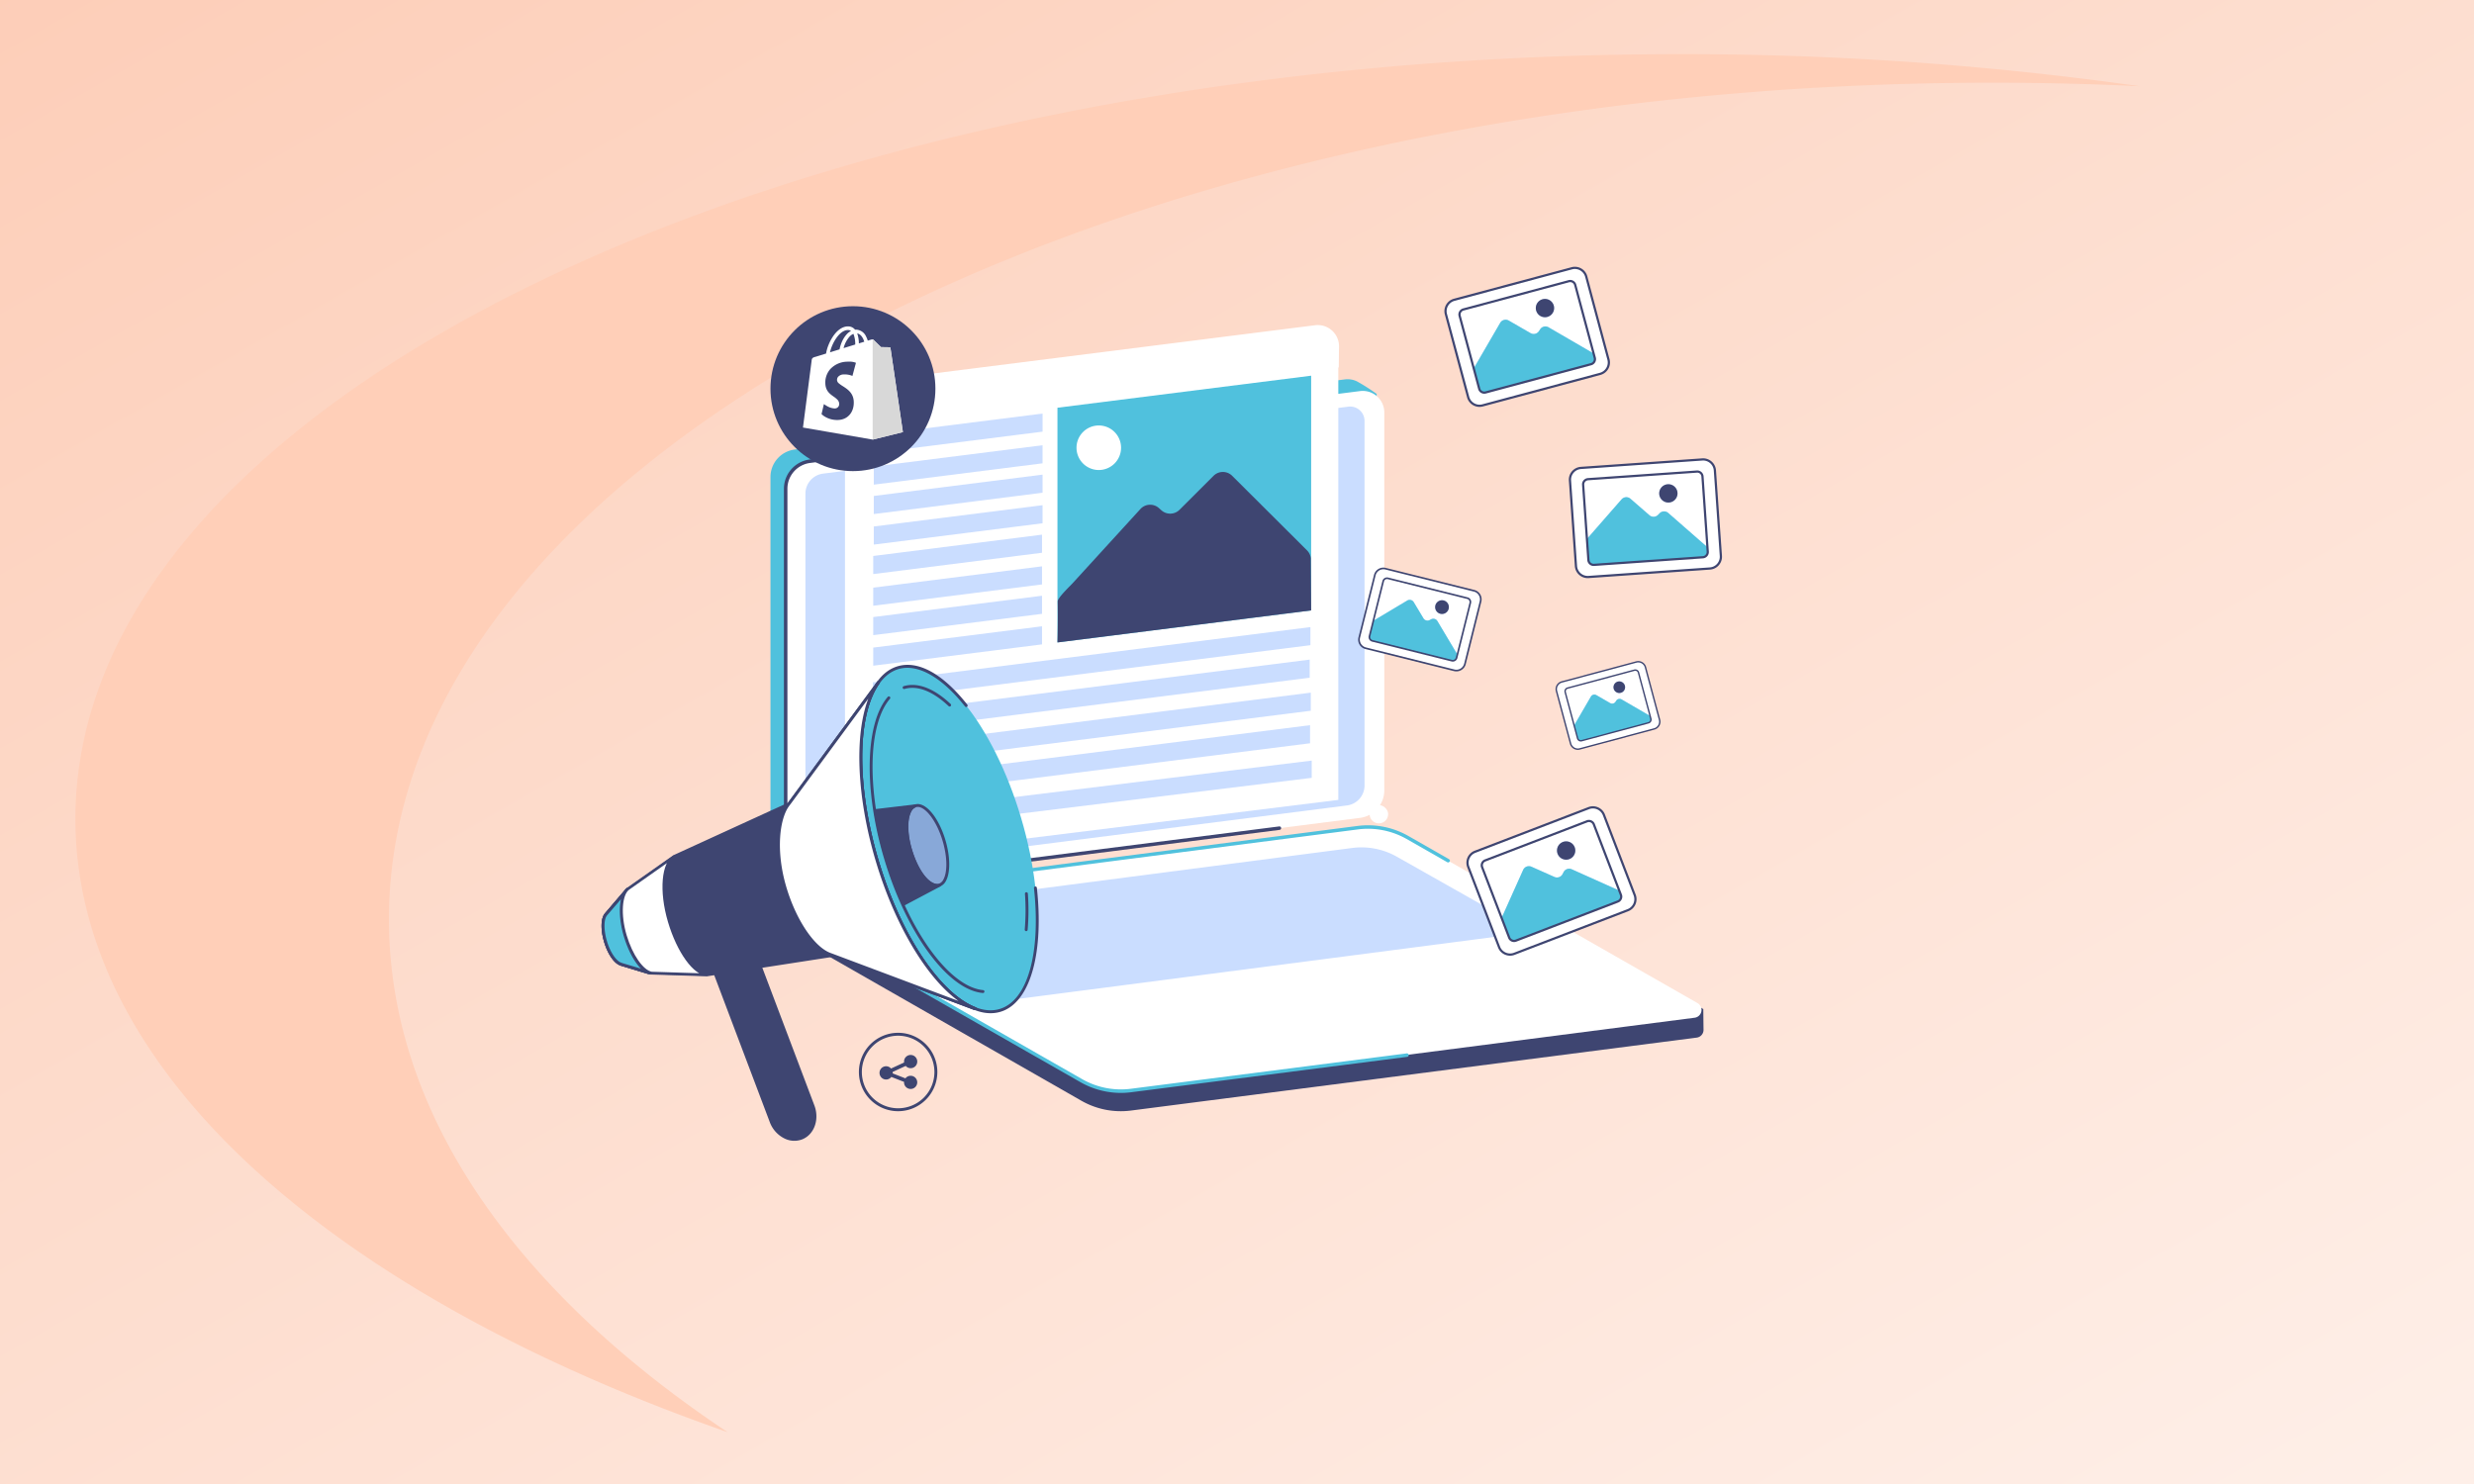 <?xml version="1.0" encoding="utf-8"?>
<svg xmlns="http://www.w3.org/2000/svg" xmlns:xlink="http://www.w3.org/1999/xlink" width="1050" height="630" viewBox="0 0 1050 630">
  <rect x="0" y="0" width="1050" height="630" fill="#808080" stroke="none"/>
  <defs>
    <linearGradient id="linear-gradient" x1="1.473" y1="1.474" x2="-0.412" y2="-0.479" gradientUnits="objectBoundingBox">
      <stop offset="0" stop-color="#fff"/>
      <stop offset="1" stop-color="#fcbfa3"/>
    </linearGradient>
    <clipPath id="clip-image-seo-for-shopify_how-to-optimise-your-shopify-store-images">
      <rect width="1050" height="630"/>
    </clipPath>
  </defs>
  <g id="image-seo-for-shopify_how-to-optimise-your-shopify-store-images" data-name="image-seo-for-shopify–how-to-optimise-your-shopify-store-images" clip-path="url(#clip-image-seo-for-shopify_how-to-optimise-your-shopify-store-images)">
    <rect width="1050" height="630" fill="#fff"/>
    <path id="Subtraction_10" data-name="Subtraction 10" d="M0,0H1050V630H0Z" fill="url(#linear-gradient)"/>
    <path id="Path_311" data-name="Path 311" d="M233.916,433.238c.207,106.89,109.118,201.462,276.807,260.05C420.814,633.411,367.16,557.98,367,475.929,366.61,280.316,670.2,121.144,1045.078,120.4q32.9-.059,65.023,1.5a1381.87,1381.87,0,0,0-198.052-13.615C537.175,109.032,233.563,254.51,233.916,433.238Z" transform="translate(-201.916 -85.289)" fill="#ffcfb8"/>
    <g id="Group_7" data-name="Group 7" transform="translate(-27.509 440.581)">
      <g id="Group_2466" data-name="Group 2466" transform="translate(-275 -177)">
        <path id="Path_365" data-name="Path 365" d="M510.639,176.476a2.777,2.777,0,0,0-2.207,1.1l-5.42-2.106c.005-.071.022-.139.022-.212a2.848,2.848,0,0,0-.04-.4l5.554-2.567a2.785,2.785,0,0,0,4.893-1.846,2.8,2.8,0,1,0-5.6-.01,2.722,2.722,0,0,0,.04.4l-5.555,2.567a2.786,2.786,0,0,0-4.893,1.847,2.82,2.82,0,0,0,2.8,2.822,2.779,2.779,0,0,0,2.207-1.1l5.42,2.105c-.005.072-.022.14-.022.213a2.8,2.8,0,1,0,2.8-2.811" transform="translate(178.358 16.637)" fill="#3e4571"/>
        <path id="Path_429" data-name="Path 429" d="M505.1,190.072a16.644,16.644,0,1,1,16.67-16.644,16.676,16.676,0,0,1-16.67,16.644m0-32.048a15.4,15.4,0,1,0,15.431,15.4,15.435,15.435,0,0,0-15.431-15.4" transform="translate(178.56 18.086)" fill="#3e4571"/>
      </g>
    </g>
    <g id="Group_2467" data-name="Group 2467" transform="translate(327 138)">
      <path id="Path_2487" data-name="Path 2487" d="M315.942,260.441l234.171-32.566a11.775,11.775,0,0,0,10.286-11.68l3.212-163.336a80.774,80.774,0,0,0-8.363-5.323,9.1,9.1,0,0,0-5.156-.844L316.618,76.465a11.775,11.775,0,0,0-10.286,11.68V248.573a9.115,9.115,0,0,0,3.341,7.069c1.868,1.536,6.269,4.8,6.269,4.8" transform="translate(-306.332 -23.627)" fill="#50c1dd"/>
      <path id="Path_2488" data-name="Path 2488" d="M310.074,267.71l233.474-29.775a11.775,11.775,0,0,0,10.285-11.68V65.828a9.15,9.15,0,0,0-10.307-9.077L310.052,86.526a11.775,11.775,0,0,0-10.285,11.68V258.633a9.15,9.15,0,0,0,10.308,9.077" transform="translate(-293.317 -28.726)" fill="#fff"/>
      <path id="Path_2489" data-name="Path 2489" d="M323.655,267.919l222.933-28.431a8.562,8.562,0,0,0,7.479-8.494V76.247a6.111,6.111,0,0,0-6.884-6.062L324.251,98.616a8.563,8.563,0,0,0-7.48,8.494V261.857a6.111,6.111,0,0,0,6.884,6.062" transform="translate(-301.936 -35.548)" fill="#caddff"/>
      <path id="Path_2490" data-name="Path 2490" d="M398.4,278.592a9.866,9.866,0,0,0,1.251-.079L598.908,253.1a.74.74,0,0,0-.187-1.468L399.468,277.045a8.41,8.41,0,0,1-9.475-8.343V108.275a11.058,11.058,0,0,1,9.639-10.946L551.071,78.015a.74.74,0,1,0-.187-1.468L399.445,95.861a12.54,12.54,0,0,0-10.932,12.414V268.7a9.889,9.889,0,0,0,9.89,9.89" transform="translate(-382.804 -38.795)" fill="#3e4571"/>
      <path id="Path_2491" data-name="Path 2491" d="M171.617,552.8l240.119-30.966a3.31,3.31,0,0,0,2.915-3.388c-.017-1.085-.1-8.729-.1-8.729L287.584,437.135a36.311,36.311,0,0,0-21.858-4.106L28.639,463.613a4.062,4.062,0,0,0-3.216,2.433l-.382.893s.2,6.375.122,7.863a3.257,3.257,0,0,0,1.679,3.063l123.776,70.77a33.71,33.71,0,0,0,21,4.165" transform="translate(-18.652 -219.336)" fill="#3e4571"/>
      <path id="Path_2492" data-name="Path 2492" d="M383.164,516.758l28.674-3.7a3.337,3.337,0,0,0,1.231-6.207L289.957,436.533a33.708,33.708,0,0,0-21-4.165L29.7,463.276a3.337,3.337,0,0,0-1.231,6.207L151.579,539.8a33.7,33.7,0,0,0,21,4.165Z" transform="translate(-19.612 -219.004)" fill="#fff"/>
      <path id="Path_2493" data-name="Path 2493" d="M256.076,513.818l207.47-27a3.013,3.013,0,0,0,1.112-5.606l-48.782-27.58a30.444,30.444,0,0,0-18.967-3.761l-207.47,27a3.014,3.014,0,0,0-1.112,5.606l48.783,27.58a30.445,30.445,0,0,0,18.966,3.761" transform="translate(-149.955 -227.89)" fill="#caddff"/>
      <path id="Path_2494" data-name="Path 2494" d="M385.667,544.215a34.01,34.01,0,0,0,4.323-.275l117.168-15.028a.74.74,0,1,0-.188-1.468L389.8,542.473a33.158,33.158,0,0,1-20.539-4.073L246.152,468.085a2.6,2.6,0,0,1,.958-4.831l239.262-30.908a33.167,33.167,0,0,1,20.538,4.073l17.249,9.851a.74.74,0,1,0,.734-1.285l-17.25-9.852a34.655,34.655,0,0,0-21.46-4.256L246.921,461.787a4.077,4.077,0,0,0-1.5,7.583L368.53,539.684a34.684,34.684,0,0,0,17.137,4.531" transform="translate(-236.931 -218.248)" fill="#50c1dd"/>
      <path id="Path_2495" data-name="Path 2495" d="M339.35,231.225l209.377-25.932V13.758A6.432,6.432,0,0,0,541.5,7.375L339.35,32.413Z" transform="translate(-307.731 -3.713)" fill="#fff"/>
      <path id="Path_2496" data-name="Path 2496" d="M561.063,17.973,351.045,38.783l-12.326.32.769-7.157a8.3,8.3,0,0,1,6.957-6.022L551.037.073a9.039,9.039,0,0,1,10.172,9.118Z" transform="translate(-319.903 0)" fill="#fff"/>
      <path id="Path_2497" data-name="Path 2497" d="M777.14,69.425c2.081-16.274-13.926-20.219-13.606,0Z" transform="translate(-745.518 -28.231)" fill="#3e4571"/>
      <path id="Path_2498" data-name="Path 2498" d="M593.869,92.9,665.5,83.859V76.175l-71.628,9.046Z" transform="translate(-550.019 -38.609)" fill="#caddff"/>
      <path id="Path_2499" data-name="Path 2499" d="M593.869,120.17l71.628-9.046v-7.683l-71.628,9.046Z" transform="translate(-550.02 -52.428)" fill="#caddff"/>
      <path id="Path_2500" data-name="Path 2500" d="M593.87,145.485l71.628-9.046v-7.683L593.87,137.8Z" transform="translate(-550.02 -65.259)" fill="#caddff"/>
      <path id="Path_2501" data-name="Path 2501" d="M593.87,171.777l71.628-9.046v-7.683l-71.628,9.046Z" transform="translate(-550.021 -78.584)" fill="#caddff"/>
      <path id="Path_2502" data-name="Path 2502" d="M594.343,197.157l71.628-9.046v-7.683l-71.628,9.046Z" transform="translate(-550.727 -91.448)" fill="#caddff"/>
      <path id="Path_2503" data-name="Path 2503" d="M594.345,224.423l71.628-9.046v-7.683l-71.628,9.046Z" transform="translate(-550.73 -105.268)" fill="#caddff"/>
      <path id="Path_2504" data-name="Path 2504" d="M594.344,249.738l71.628-9.046v-7.683l-71.628,9.046Z" transform="translate(-550.728 -118.099)" fill="#caddff"/>
      <path id="Path_2505" data-name="Path 2505" d="M594.346,276.029l71.628-9.046V259.3l-71.628,9.046Z" transform="translate(-550.731 -131.424)" fill="#caddff"/>
      <path id="Path_2506" data-name="Path 2506" d="M363.347,291.126l185.7-23.452V259.99l-185.7,23.452Z" transform="translate(-319.887 -131.774)" fill="#caddff"/>
      <path id="Path_2507" data-name="Path 2507" d="M363.98,319.12l185.7-23.452v-7.683l-185.7,23.452Z" transform="translate(-320.832 -145.963)" fill="#caddff"/>
      <path id="Path_2508" data-name="Path 2508" d="M363.03,347.564l185.7-23.452v-7.683l-185.7,23.452Z" transform="translate(-319.414 -160.379)" fill="#caddff"/>
      <path id="Path_2509" data-name="Path 2509" d="M363.663,375.559l185.7-23.452v-7.683l-185.7,23.452Z" transform="translate(-320.359 -174.568)" fill="#caddff"/>
      <path id="Path_2510" data-name="Path 2510" d="M362.228,405.045l185.846-22.811v-7.323L362.228,397.721Z" transform="translate(-318.36 -190.02)" fill="#caddff"/>
      <path id="Path_2511" data-name="Path 2511" d="M362.714,156.823l107.676-13.6V43.578l-107.676,13.6Z" transform="translate(-240.916 -22.087)" fill="#50c1dd"/>
      <path id="Path_2512" data-name="Path 2512" d="M470.234,163.045a5.594,5.594,0,0,0-1.614-3.325l-31.761-31.642a5.6,5.6,0,0,0-7.9.009l-14.444,14.426a5.6,5.6,0,0,1-7.681.215l-1.056-.943a5.6,5.6,0,0,0-7.859.4l-28.8,31.537c-1.04,1.138-6.414,6.209-6.3,7.747.16,10.085-.105,17.356-.105,17.356l107.676-13.6Z" transform="translate(-240.915 -64.09)" fill="#3e4571"/>
      <path id="Path_2513" data-name="Path 2513" d="M526.309,95.885a9.455,9.455,0,1,0,9.455-9.455,9.455,9.455,0,0,0-9.455,9.455" transform="translate(-396.423 -43.806)" fill="#fff"/>
      <path id="Path_2540" data-name="Path 2540" d="M54,331.144Z" transform="translate(309.037 -142.26)" fill="#3e4571"/>
      <path id="Path_2551" data-name="Path 2551" d="M303.785,416.393a3.922,3.922,0,1,1-5.007-3.155,4.207,4.207,0,0,1,5.007,3.155" transform="translate(-41.693 -209.373)" fill="#fff"/>
    </g>
    <g id="Group_6" data-name="Group 6" transform="translate(470.092 425.983) rotate(156)">
      <path id="Path_334" data-name="Path 334" d="M14.437.013c5.254.3,9.24,5.533,8.883,11.672L18.943,87.73,0,86.664,4.386,10.483C4.739,4.4,9.229-.28,14.437.013" transform="translate(127.54 0.619)" fill="#3e4571"/>
      <path id="Path_335" data-name="Path 335" d="M14.6,0q.246,0,.494.014A9.366,9.366,0,0,1,21.55,3.242a12.611,12.611,0,0,1,3.008,9.1L20.181,88.384a.619.619,0,0,1-.653.583L.585,87.9A.621.621,0,0,1,0,87.248L4.386,11.066C4.746,4.853,9.277,0,14.6,0m.424,1.251c-4.853-.273-9.066,4.162-9.4,9.887L1.274,86.7l17.705,1L23.32,12.269a11.357,11.357,0,0,0-2.694-8.2,8.133,8.133,0,0,0-5.6-2.816" transform="translate(126.923 0)" fill="#3e4571"/>
      <path id="Path_319" data-name="Path 319" d="M55.721,111.561,109.243,111l23.992-4.721,12.2-5.844.089-.05c2.24-.921,4.315-5.2,5.015-10.527.693-5.271-.237-9.906-2.117-11.445l.081.011-9.721-8.447L116.935,59.422,64.806,45.254,19.137.266,18.779,0C30.184,11.484,35.633,41.107,31.232,74.592c-4.4,33.447-17.279,60.555-31.232,68.63l.008.012,55.008-31.272Z" transform="translate(33.446 20.822)" fill="#3e4571"/>
      <path id="Path_338" data-name="Path 338" d="M1.521,71.09C6.983,29.53,25.549-2.242,42.989.124S70.139,38.1,64.678,79.659,40.65,152.99,23.21,150.624-3.94,112.65,1.521,71.09" transform="translate(0 15.754)" fill="#50c1dd"/>
      <path id="Path_339" data-name="Path 339" d="M38.394,0a14.1,14.1,0,0,1,1.891.127c8.7,1.18,15.781,10.243,19.947,25.521,4.118,15.1,4.924,34.529,2.273,54.709-4.016,30.552-15.29,56.929-28.723,67.2-4.516,3.452-9.042,4.9-13.443,4.3-9-1.221-16.213-10.788-20.321-26.938a.62.62,0,0,1,1.2-.306c3.916,15.4,10.945,24.884,19.285,26.015,4.065.551,8.278-.813,12.523-4.058C46.214,136.491,57.3,110.438,61.276,80.2c5.41-41.156-4.081-76.524-21.157-78.84C27.837-.31,14.393,15.764,5.858,42.308a.619.619,0,1,1-1.179-.379C12.982,16.107,26.035,0,38.394,0" transform="translate(2.786 15.137)" fill="#3e4571"/>
      <path id="Path_345" data-name="Path 345" d="M.62,0a.62.62,0,0,1,.572.38c3.6,8.57,8.486,13.5,14.133,14.272a.619.619,0,1,1-.166,1.228C9.051,15.051,3.827,9.858.049.859A.619.619,0,0,1,.62,0" transform="translate(9.118 142.37)" fill="#3e4571"/>
      <path id="Path_340" data-name="Path 340" d="M14.848,0a.618.618,0,0,1,.3.078c13.046,7.253,19.37,36.446,15.038,69.413-3.954,30.083-16,55.514-29.3,61.845a.619.619,0,1,1-.532-1.118c12.938-6.16,24.7-31.2,28.6-60.888,2.076-15.794,1.715-31.4-1.015-43.95-2.676-12.3-7.434-20.9-13.4-24.219A.62.62,0,0,1,14.848,0" transform="translate(31.438 25.504)" fill="#3e4571"/>
      <path id="Path_346" data-name="Path 346" d="M6.918,0a.613.613,0,0,1,.3.079.619.619,0,0,1,.239.843A96.353,96.353,0,0,0,1.2,14.767a.619.619,0,0,1-1.163-.425A97.636,97.636,0,0,1,6.376.317.619.619,0,0,1,6.918,0" transform="translate(11.924 42.034)" fill="#3e4571"/>
      <path id="Path_341" data-name="Path 341" d="M.352,16.46C1.617,6.838,5.916-.52,9.954.029s6.286,8.793,5.021,18.415-5.564,16.98-9.6,16.432S-.913,26.083.352,16.46" transform="translate(34.956 74.923)" fill="#88a8d8"/>
      <path id="Path_342" data-name="Path 342" d="M10.145,0a3.818,3.818,0,0,1,.516.035c4.444.6,6.882,9,5.553,19.11-.946,7.193-3.628,13.425-6.834,15.875a4.622,4.622,0,0,1-3.465,1.09c-4.444-.6-6.882-9-5.553-19.11C1.308,9.806,3.99,3.575,7.2,1.125A4.859,4.859,0,0,1,10.145,0M6.424,34.905a3.671,3.671,0,0,0,2.2-.869c2.958-2.26,5.453-8.169,6.357-15.052,1.2-9.113-.859-17.229-4.49-17.721a3.445,3.445,0,0,0-2.546.846C4.991,4.369,2.5,10.278,1.591,17.161c-1.2,9.113.859,17.228,4.49,17.721a2.493,2.493,0,0,0,.342.023" transform="translate(34.331 74.302)" fill="#3e4571"/>
      <path id="Path_320" data-name="Path 320" d="M19.393,0a.621.621,0,0,1,.369.121l.359.266a.575.575,0,0,1,.066.056L65.74,45.318l51.971,14.125a.614.614,0,0,1,.107.04L139.665,70.04a.593.593,0,0,1,.137.09l9.722,8.447a.609.609,0,0,1,.152.2c1.942,1.894,2.78,6.551,2.092,11.783-.728,5.538-2.877,9.95-5.357,11l-.058.033-12.235,5.862a.636.636,0,0,1-.148.049l-23.992,4.721a.619.619,0,0,1-.113.011L56.5,112.8.928,144.392a.619.619,0,0,1-.843-.23.631.631,0,0,1,.219-.858c14.221-8.231,26.649-35.628,30.928-68.174,4.284-32.6-.65-62.366-12.279-74.075A.62.62,0,0,1,19.393,0m97.938,60.624L65.258,46.472a.632.632,0,0,1-.273-.157L24.574,6.506c8.419,14.474,11.589,40.617,7.887,68.786-3.676,27.973-13.384,52.229-25.142,64.042l48.71-27.692a.619.619,0,0,1,.3-.081L109.794,111l23.859-4.694,12.181-5.841a.487.487,0,0,1,.068-.033c2.032-.836,3.983-5.056,4.637-10.036.728-5.533-.4-9.663-1.9-10.883a.622.622,0,0,1-.159-.2l-9.432-8.2Z" transform="translate(32.832 20.202)" fill="#3e4571"/>
      <path id="Path_336" data-name="Path 336" d="M55.554,111.656.007,143.234,0,143.222c13.953-8.075,26.836-35.183,31.232-68.63C35.633,41.107,30.183,11.484,18.779,0l.359.266L64.731,45.179l1.06,1.036c5.279,5.251,7.861,18.669,5.838,33.808-2.078,15.539-8.993,27.661-15.386,31.255Z" transform="translate(33.446 20.822)" fill="#fff"/>
      <path id="Path_337" data-name="Path 337" d="M19.393,0a.618.618,0,0,1,.368.121l.359.266a.7.7,0,0,1,.067.056L65.781,45.358l1.058,1.034c5.6,5.572,8.019,19.368,6.019,34.333-2.272,17-9.73,28.358-15.7,31.713l-.689.377L.929,144.392a.62.62,0,0,1-.844-.23.631.631,0,0,1,.22-.858c14.221-8.231,26.649-35.628,30.927-68.174,4.285-32.6-.65-62.366-12.278-74.075A.62.62,0,0,1,19.393,0M7.318,139.334l48.545-27.6.008,0,.688-.377c5.883-3.308,12.952-14.95,15.07-30.794,1.921-14.372-.407-28.06-5.661-33.287l-1.057-1.032L24.574,6.506c8.419,14.474,11.588,40.618,7.887,68.786-3.677,27.973-13.384,52.229-25.143,64.042m48.851-27.058h0Z" transform="translate(32.831 20.202)" fill="#3e4571"/>
      <path id="Path_321" data-name="Path 321" d="M6.69,0A.622.622,0,0,1,7.1.152l9.2,7.992a.617.617,0,0,1,.152.2c1.941,1.895,2.78,6.551,2.092,11.783-.728,5.538-2.878,9.95-5.357,11l-.059.033L.888,37.024a.62.62,0,0,1-.535-1.118L12.6,30.032A.7.7,0,0,1,12.672,30c2.032-.836,3.983-5.056,4.637-10.035.727-5.533-.4-9.663-1.9-10.884a.62.62,0,0,1-.159-.2L6.283,1.087A.62.62,0,0,1,6.69,0" transform="translate(166.061 90.635)" fill="#3e4571"/>
      <path id="Path_322" data-name="Path 322" d="M5.789,0c3.073,2.48,4.4,10.195,3.269,18.79C7.861,27.9,3.843,35.384,0,36.368l12.574-5.9.089-.05c2.24-.921,4.315-5.2,5.015-10.527.693-5.271-.237-9.906-2.117-11.445l.081.011Z" transform="translate(166.306 90.794)" fill="#50c1dd"/>
      <path id="Path_323" data-name="Path 323" d="M6.409,0A.615.615,0,0,1,6.8.138c.078.063.155.129.231.2L16.666,8.6a.6.6,0,0,1,.154.2c1.942,1.9,2.78,6.551,2.092,11.784-.728,5.538-2.877,9.95-5.357,11l-.058.032a.426.426,0,0,1-.041.021L2.43,36.822a5.437,5.437,0,0,1-1.656.766.62.62,0,0,1-.418-1.162l1.461-.685c2.939-2.024,6.152-8.09,7.246-16.413,1.077-8.2-.092-15.541-2.844-18.056L6.005,1.09A.62.62,0,0,1,6.409,0m9.222,9.349L9.245,3.87c1.434,3.753,1.863,9.407,1.047,15.62-.791,6.018-2.8,11.417-5.273,14.748l7.96-3.744a.494.494,0,0,1,.068-.034c2.032-.836,3.983-5.056,4.637-10.034.728-5.533-.4-9.664-1.9-10.885a.629.629,0,0,1-.157-.192" transform="translate(165.686 90.173)" fill="#3e4571"/>
      <path id="Path_343" data-name="Path 343" d="M0,36.129c4.038.548,8.51-6.788,9.6-16.432C11.432,3.525,5.4,1.39,4.658,1.19c-.013,0-.009-.022.005-.023L21.72,0A152.218,152.218,0,0,1,20.4,21.208a152.559,152.559,0,0,1-3.977,20.01Z" transform="translate(40.33 73.669)" fill="#3e4571"/>
      <path id="Path_344" data-name="Path 344" d="M22.517,0l.007.657a152.809,152.809,0,0,1-1.33,21.294A153.044,153.044,0,0,1,17.2,42.042l-.168.62L0,37.384l.267-1.206a3.569,3.569,0,0,0,2.659-.911c2.984-2.324,5.494-8.342,6.244-14.977C10.945,4.606,5.327,2.625,4.681,2.451l-.5-.136.085-1.053L4.8,1.211ZM16.172,41.1a152.4,152.4,0,0,0,3.794-19.309A151.847,151.847,0,0,0,21.289,1.326L6.9,2.31c2.1,1.779,4.83,6.37,3.5,18.12C9.6,27.483,6.968,33.69,3.687,36.245a6.688,6.688,0,0,1-1.027.665Z" transform="translate(40.145 73.006)" fill="#3e4571"/>
      <path id="Path_327" data-name="Path 327" d="M8.489.413,7.54,0c5.182,2.211,7.564,13.988,5.828,27.2C11.6,40.668,5.679,51.23,0,51.607l.8-.158,22.75-4.487c3.862-.914,7.92-8.436,9.123-17.594,1.162-8.838-.379-16.769-3.635-19.01Z" transform="translate(142.531 80.215)" fill="#fff" stroke="#3e4571" stroke-width="1"/>
    </g>
    <g id="Group_5" data-name="Group 5" transform="translate(-288.273 -229.273)">
      <circle id="Ellipse_1" data-name="Ellipse 1" cx="35" cy="35" r="35" transform="translate(615.273 359.273)" fill="#3e4571"/>
      <g id="Group_2" data-name="Group 2" transform="translate(629.066 367.835)">
        <g id="Group_1" data-name="Group 1" transform="translate(0 0)">
          <path id="Exclusion_1" data-name="Exclusion 1" d="M29.589,48.061h0L0,42.943c.006-.045.1-.807.267-2.069.813-6.282,3.286-25.4,3.394-26.194a2.217,2.217,0,0,1,.344-1.187,2.8,2.8,0,0,1,1.224-.551L7.313,12.3l.175-.054,2.326-.72a15.749,15.749,0,0,1,.918-3.371,19.932,19.932,0,0,1,1.7-3.414C14.308,1.75,16.626.069,18.955,0L19.1,0a3.758,3.758,0,0,1,2.853,1.216c.05.054.1.114.163.188l.037,0c.111-.01.225-.02.338-.02H22.5a4.845,4.845,0,0,1,4.313,2.975A10.01,10.01,0,0,1,27.5,6.046l.446-.138.991-.307a1.682,1.682,0,0,1,.456-.064.841.841,0,0,1,.593.2c.267.267,2.847,2.773,3.14,3.058l0,0h.049c1.018.016,3.4.054,3.548.066a.464.464,0,0,1,.421.392c.03.22,4.368,29.548,5.237,35.425l.029.193L29.589,48.061ZM8.881,32.983l-1,4.248a7.679,7.679,0,0,0,1.7,1.252,10.027,10.027,0,0,0,4.9,1.253c.231,0,.467-.007.7-.022,4.026-.254,6.643-3.536,6.363-7.981-.223-3.531-2.691-5.113-4.674-6.385a12.86,12.86,0,0,1-1.662-1.184,1.944,1.944,0,0,1-.746-1.3,2.148,2.148,0,0,1,.351-1.334A3.128,3.128,0,0,1,17.362,20.4c.145-.009.294-.014.442-.014a8.6,8.6,0,0,1,3.189.646l1.489-5.572a7.279,7.279,0,0,0-3-.5c-.259,0-.527.009-.8.026a9.974,9.974,0,0,0-7.14,3.2,8.651,8.651,0,0,0-2.042,6.262c.189,3,1.952,4.251,3.507,5.354a9.825,9.825,0,0,1,1.607,1.31,2.74,2.74,0,0,1,.768,1.735,1.961,1.961,0,0,1-.371,1.253,1.847,1.847,0,0,1-1.432.73c-.066,0-.135.006-.2.006a6.988,6.988,0,0,1-3.019-.923A12.412,12.412,0,0,1,8.881,32.983ZM19.076,1.551H19c-3.566.1-6.715,5.657-7.529,9.456l2.253-.7h0l1.8-.558a14.837,14.837,0,0,1,1.147-3.509,11.56,11.56,0,0,1,1.917-2.917A6.746,6.746,0,0,1,20.4,1.918,2.338,2.338,0,0,0,19.076,1.551Zm2.33,1.612h0a5.016,5.016,0,0,0-1.677,1.222,11.748,11.748,0,0,0-2.495,4.841l3.757-1.163L22.174,7.7a11.378,11.378,0,0,0-.768-4.533Zm1.609-.183a12.771,12.771,0,0,1,.707,4.236l.335-.1,1.961-.607C25.657,5.333,24.788,3.315,23.015,2.98Z" fill="#fff"/>
        </g>
        <path id="Path_446" data-name="Path 446" d="M44.078,10.243c-.175-.015-3.6-.067-3.6-.067S37.621,7.4,37.338,7.115a.7.7,0,0,0-.4-.183V49.439l12.823-3.187S44.533,10.878,44.5,10.635A.467.467,0,0,0,44.078,10.243Z" transform="translate(-7.351 -1.379)" fill="#d8d8d8"/>
      </g>
    </g>
    <g id="Group_2469" data-name="Group 2469" transform="matrix(0.966, -0.259, 0.259, 0.966, 611.799, 128.232)">
      <g id="Group_2474" data-name="Group 2474">
        <path id="Path_2552" data-name="Path 2552" d="M58.15,47.911H6.5a5,5,0,0,1-5-5V6.5a5,5,0,0,1,5-5H58.15a5,5,0,0,1,5,5v36.4a5,5,0,0,1-5,5" transform="translate(-1.031 -1.031)" fill="#fff"/>
        <path id="Path_2553" data-name="Path 2553" d="M57.119,47.349H5.474A5.48,5.48,0,0,1,0,41.876V5.474A5.48,5.48,0,0,1,5.474,0H57.119a5.48,5.48,0,0,1,5.474,5.474v36.4a5.48,5.48,0,0,1-5.474,5.473M5.474.937A4.541,4.541,0,0,0,.937,5.474v36.4a4.541,4.541,0,0,0,4.536,4.536H57.119a4.541,4.541,0,0,0,4.536-4.536V5.474A4.541,4.541,0,0,0,57.119.937Z" fill="#3e4571"/>
        <path id="Path_2554" data-name="Path 2554" d="M66.816,53.882H21.827a2.893,2.893,0,0,1-2.893-2.893V20.309a2.892,2.892,0,0,1,2.893-2.893h44.99a2.892,2.892,0,0,1,2.893,2.893v30.68a2.893,2.893,0,0,1-2.893,2.893" transform="translate(-13.018 -11.974)" fill="#fff"/>
        <path id="Path_2555" data-name="Path 2555" d="M18.9,70.568l-.009-8.593L34.741,46.208a2.672,2.672,0,0,1,3.778,0l7.545,7.541a2.672,2.672,0,0,0,3.669.1l.687-.613a2.672,2.672,0,0,1,3.677.112L69.676,69.028V70.46a2.751,2.751,0,0,1-2.709,2.679h-45.5A2.574,2.574,0,0,1,18.9,70.568" transform="translate(-12.985 -31.231)" fill="#caddff"/>
        <path id="Path_2556" data-name="Path 2556" d="M128.925,35.726a3.887,3.887,0,1,1-3.887-3.887,3.887,3.887,0,0,1,3.887,3.887" transform="translate(-83.295 -21.89)" fill="#caddff"/>
        <path id="Path_2558" data-name="Path 2558" d="M18.9,70.568l-.009-8.593L34.741,46.208a2.672,2.672,0,0,1,3.778,0l7.545,7.541a2.672,2.672,0,0,0,3.669.1l.687-.613a2.672,2.672,0,0,1,3.677.112L69.676,69.028V70.46a2.751,2.751,0,0,1-2.709,2.679h-45.5A2.574,2.574,0,0,1,18.9,70.568" transform="translate(-12.985 -31.231)" fill="#50c1dd"/>
        <path id="Path_2559" data-name="Path 2559" d="M128.925,35.726a3.887,3.887,0,1,1-3.887-3.887,3.887,3.887,0,0,1,3.887,3.887" transform="translate(-83.295 -21.89)" fill="#3e4571"/>
        <path id="Path_2557" data-name="Path 2557" d="M66.453,53.319H20.127a2.7,2.7,0,0,1-2.693-2.693V18.609a2.7,2.7,0,0,1,2.693-2.693H66.453a2.7,2.7,0,0,1,2.693,2.693V50.626a2.7,2.7,0,0,1-2.693,2.693M20.127,16.853a1.757,1.757,0,0,0-1.755,1.755V50.626a1.757,1.757,0,0,0,1.755,1.755H66.453a1.757,1.757,0,0,0,1.755-1.755V18.609a1.757,1.757,0,0,0-1.755-1.755Z" transform="translate(-11.986 -10.943)" fill="#3e4571"/>
      </g>
    </g>
    <g id="Group_2475" data-name="Group 2475" transform="translate(665.469 198.566) rotate(-4)">
      <g id="Group_2474-2" data-name="Group 2474">
        <path id="Path_2552-2" data-name="Path 2552" d="M58.15,47.911H6.5a5,5,0,0,1-5-5V6.5a5,5,0,0,1,5-5H58.15a5,5,0,0,1,5,5v36.4a5,5,0,0,1-5,5" transform="translate(-1.031 -1.031)" fill="#fff"/>
        <path id="Path_2553-2" data-name="Path 2553" d="M57.119,47.349H5.474A5.48,5.48,0,0,1,0,41.876V5.474A5.48,5.48,0,0,1,5.474,0H57.119a5.48,5.48,0,0,1,5.474,5.474v36.4a5.48,5.48,0,0,1-5.474,5.473M5.474.937A4.541,4.541,0,0,0,.937,5.474v36.4a4.541,4.541,0,0,0,4.536,4.536H57.119a4.541,4.541,0,0,0,4.536-4.536V5.474A4.541,4.541,0,0,0,57.119.937Z" fill="#3e4571"/>
        <path id="Path_2554-2" data-name="Path 2554" d="M66.816,53.882H21.827a2.893,2.893,0,0,1-2.893-2.893V20.309a2.892,2.892,0,0,1,2.893-2.893h44.99a2.892,2.892,0,0,1,2.893,2.893v30.68a2.893,2.893,0,0,1-2.893,2.893" transform="translate(-13.018 -11.974)" fill="#fff"/>
        <path id="Path_2555-2" data-name="Path 2555" d="M18.9,70.568l-.009-8.593L34.741,46.208a2.672,2.672,0,0,1,3.778,0l7.545,7.541a2.672,2.672,0,0,0,3.669.1l.687-.613a2.672,2.672,0,0,1,3.677.112L69.676,69.028V70.46a2.751,2.751,0,0,1-2.709,2.679h-45.5A2.574,2.574,0,0,1,18.9,70.568" transform="translate(-12.985 -31.231)" fill="#caddff"/>
        <path id="Path_2556-2" data-name="Path 2556" d="M128.925,35.726a3.887,3.887,0,1,1-3.887-3.887,3.887,3.887,0,0,1,3.887,3.887" transform="translate(-83.295 -21.89)" fill="#caddff"/>
        <path id="Path_2558-2" data-name="Path 2558" d="M18.9,70.568l-.009-8.593L34.741,46.208a2.672,2.672,0,0,1,3.778,0l7.545,7.541a2.672,2.672,0,0,0,3.669.1l.687-.613a2.672,2.672,0,0,1,3.677.112L69.676,69.028V70.46a2.751,2.751,0,0,1-2.709,2.679h-45.5A2.574,2.574,0,0,1,18.9,70.568" transform="translate(-12.985 -31.231)" fill="#50c1dd"/>
        <path id="Path_2559-2" data-name="Path 2559" d="M128.925,35.726a3.887,3.887,0,1,1-3.887-3.887,3.887,3.887,0,0,1,3.887,3.887" transform="translate(-83.295 -21.89)" fill="#3e4571"/>
        <path id="Path_2557-2" data-name="Path 2557" d="M66.453,53.319H20.127a2.7,2.7,0,0,1-2.693-2.693V18.609a2.7,2.7,0,0,1,2.693-2.693H66.453a2.7,2.7,0,0,1,2.693,2.693V50.626a2.7,2.7,0,0,1-2.693,2.693M20.127,16.853a1.757,1.757,0,0,0-1.755,1.755V50.626a1.757,1.757,0,0,0,1.755,1.755H66.453a1.757,1.757,0,0,0,1.755-1.755V18.609a1.757,1.757,0,0,0-1.755-1.755Z" transform="translate(-11.986 -10.943)" fill="#3e4571"/>
      </g>
    </g>
    <g id="Group_2478" data-name="Group 2478" transform="translate(620.767 363.113) rotate(-21)">
      <g id="Group_2474-3" data-name="Group 2474">
        <path id="Path_2552-3" data-name="Path 2552" d="M58.15,47.911H6.5a5,5,0,0,1-5-5V6.5a5,5,0,0,1,5-5H58.15a5,5,0,0,1,5,5v36.4a5,5,0,0,1-5,5" transform="translate(-1.031 -1.031)" fill="#fff"/>
        <path id="Path_2553-3" data-name="Path 2553" d="M57.119,47.349H5.474A5.48,5.48,0,0,1,0,41.876V5.474A5.48,5.48,0,0,1,5.474,0H57.119a5.48,5.48,0,0,1,5.474,5.474v36.4a5.48,5.48,0,0,1-5.474,5.473M5.474.937A4.541,4.541,0,0,0,.937,5.474v36.4a4.541,4.541,0,0,0,4.536,4.536H57.119a4.541,4.541,0,0,0,4.536-4.536V5.474A4.541,4.541,0,0,0,57.119.937Z" fill="#3e4571"/>
        <path id="Path_2554-3" data-name="Path 2554" d="M66.816,53.882H21.827a2.893,2.893,0,0,1-2.893-2.893V20.309a2.892,2.892,0,0,1,2.893-2.893h44.99a2.892,2.892,0,0,1,2.893,2.893v30.68a2.893,2.893,0,0,1-2.893,2.893" transform="translate(-13.018 -11.974)" fill="#fff"/>
        <path id="Path_2555-3" data-name="Path 2555" d="M18.9,70.568l-.009-8.593L34.741,46.208a2.672,2.672,0,0,1,3.778,0l7.545,7.541a2.672,2.672,0,0,0,3.669.1l.687-.613a2.672,2.672,0,0,1,3.677.112L69.676,69.028V70.46a2.751,2.751,0,0,1-2.709,2.679h-45.5A2.574,2.574,0,0,1,18.9,70.568" transform="translate(-12.985 -31.231)" fill="#caddff"/>
        <path id="Path_2556-3" data-name="Path 2556" d="M128.925,35.726a3.887,3.887,0,1,1-3.887-3.887,3.887,3.887,0,0,1,3.887,3.887" transform="translate(-83.295 -21.89)" fill="#caddff"/>
        <path id="Path_2558-3" data-name="Path 2558" d="M18.9,70.568l-.009-8.593L34.741,46.208a2.672,2.672,0,0,1,3.778,0l7.545,7.541a2.672,2.672,0,0,0,3.669.1l.687-.613a2.672,2.672,0,0,1,3.677.112L69.676,69.028V70.46a2.751,2.751,0,0,1-2.709,2.679h-45.5A2.574,2.574,0,0,1,18.9,70.568" transform="translate(-12.985 -31.231)" fill="#50c1dd"/>
        <path id="Path_2559-3" data-name="Path 2559" d="M128.925,35.726a3.887,3.887,0,1,1-3.887-3.887,3.887,3.887,0,0,1,3.887,3.887" transform="translate(-83.295 -21.89)" fill="#3e4571"/>
        <path id="Path_2557-3" data-name="Path 2557" d="M66.453,53.319H20.127a2.7,2.7,0,0,1-2.693-2.693V18.609a2.7,2.7,0,0,1,2.693-2.693H66.453a2.7,2.7,0,0,1,2.693,2.693V50.626a2.7,2.7,0,0,1-2.693,2.693M20.127,16.853a1.757,1.757,0,0,0-1.755,1.755V50.626a1.757,1.757,0,0,0,1.755,1.755H66.453a1.757,1.757,0,0,0,1.755-1.755V18.609a1.757,1.757,0,0,0-1.755-1.755Z" transform="translate(-11.986 -10.943)" fill="#3e4571"/>
      </g>
    </g>
    <g id="Group_2476" data-name="Group 2476" transform="translate(584.142 240.093) rotate(14)">
      <g id="Group_2474-4" data-name="Group 2474">
        <path id="Path_2552-4" data-name="Path 2552" d="M43.988,36.308H5.254A3.754,3.754,0,0,1,1.5,32.554V5.253A3.754,3.754,0,0,1,5.254,1.5H43.988a3.754,3.754,0,0,1,3.754,3.754v27.3a3.754,3.754,0,0,1-3.754,3.754" transform="translate(-1.148 -1.148)" fill="#fff"/>
        <path id="Path_2553-4" data-name="Path 2553" d="M42.839,35.512H4.105A4.11,4.11,0,0,1,0,31.407V4.105A4.11,4.11,0,0,1,4.105,0H42.839a4.11,4.11,0,0,1,4.105,4.105v27.3a4.11,4.11,0,0,1-4.105,4.1M4.105.7a3.406,3.406,0,0,0-3.4,3.4v27.3a3.406,3.406,0,0,0,3.4,3.4H42.839a3.406,3.406,0,0,0,3.4-3.4V4.105a3.406,3.406,0,0,0-3.4-3.4Z" fill="#3e4571"/>
        <path id="Path_2554-4" data-name="Path 2554" d="M54.846,44.765H21.1A2.169,2.169,0,0,1,18.934,42.6V19.585A2.169,2.169,0,0,1,21.1,17.416H54.846a2.169,2.169,0,0,1,2.169,2.169V42.6a2.169,2.169,0,0,1-2.169,2.169" transform="translate(-14.497 -13.334)" fill="#fff"/>
        <path id="Path_2555-4" data-name="Path 2555" d="M18.893,64.282l-.007-6.445L30.777,46.012a2,2,0,0,1,2.834,0l5.659,5.655a2,2,0,0,0,2.752.078l.516-.46a2,2,0,0,1,2.758.084L56.978,63.127V64.2a2.063,2.063,0,0,1-2.032,2.009H20.823a1.93,1.93,0,0,1-1.93-1.929" transform="translate(-14.46 -34.78)" fill="#caddff"/>
        <path id="Path_2556-4" data-name="Path 2556" d="M126.982,34.754a2.915,2.915,0,1,1-2.915-2.915,2.915,2.915,0,0,1,2.915,2.915" transform="translate(-92.759 -24.377)" fill="#caddff"/>
        <path id="Path_2558-4" data-name="Path 2558" d="M18.893,64.282l-.007-6.445L30.777,46.012a2,2,0,0,1,2.834,0l5.659,5.655a2,2,0,0,0,2.752.078l.516-.46a2,2,0,0,1,2.758.084L56.978,63.127V64.2a2.063,2.063,0,0,1-2.032,2.009H20.823a1.93,1.93,0,0,1-1.93-1.929" transform="translate(-14.46 -34.78)" fill="#50c1dd"/>
        <path id="Path_2559-4" data-name="Path 2559" d="M126.982,34.754a2.915,2.915,0,1,1-2.915-2.915,2.915,2.915,0,0,1,2.915,2.915" transform="translate(-92.759 -24.377)" fill="#3e4571"/>
        <path id="Path_2557-4" data-name="Path 2557" d="M54.2,43.968H19.454a2.022,2.022,0,0,1-2.02-2.02V17.936a2.022,2.022,0,0,1,2.02-2.02H54.2a2.022,2.022,0,0,1,2.02,2.02V41.948a2.022,2.022,0,0,1-2.02,2.02M19.454,16.619a1.318,1.318,0,0,0-1.317,1.317V41.948a1.318,1.318,0,0,0,1.317,1.317H54.2a1.318,1.318,0,0,0,1.317-1.317V17.936A1.318,1.318,0,0,0,54.2,16.619Z" transform="translate(-13.348 -12.186)" fill="#3e4571"/>
      </g>
    </g>
    <g id="Group_2477" data-name="Group 2477" transform="translate(659.421 290.119) rotate(-15)">
      <g id="Group_2474-5" data-name="Group 2474">
        <path id="Path_2552-5" data-name="Path 2552" d="M37.413,30.921H4.673A3.173,3.173,0,0,1,1.5,27.748V4.672A3.173,3.173,0,0,1,4.673,1.5h32.74a3.173,3.173,0,0,1,3.173,3.173V27.748a3.173,3.173,0,0,1-3.173,3.173" transform="translate(-1.203 -1.202)" fill="#fff"/>
        <path id="Path_2553-5" data-name="Path 2553" d="M36.21,30.016H3.47A3.474,3.474,0,0,1,0,26.547V3.47A3.474,3.474,0,0,1,3.47,0H36.21a3.474,3.474,0,0,1,3.47,3.47V26.547a3.474,3.474,0,0,1-3.47,3.47M3.47.594A2.879,2.879,0,0,0,.594,3.47V26.547A2.879,2.879,0,0,0,3.47,29.422H36.21a2.879,2.879,0,0,0,2.876-2.875V3.47A2.879,2.879,0,0,0,36.21.594Z" fill="#3e4571"/>
        <path id="Path_2554-5" data-name="Path 2554" d="M49.288,40.533H20.768A1.834,1.834,0,0,1,18.934,38.7V19.25a1.834,1.834,0,0,1,1.834-1.834h28.52a1.834,1.834,0,0,1,1.834,1.834V38.7a1.834,1.834,0,0,1-1.834,1.834" transform="translate(-15.183 -13.966)" fill="#fff"/>
        <path id="Path_2555-5" data-name="Path 2555" d="M18.892,61.364l-.006-5.447,10.051-10a1.694,1.694,0,0,1,2.4,0l4.783,4.78a1.694,1.694,0,0,0,2.326.066l.436-.389a1.694,1.694,0,0,1,2.331.071l9.876,9.938V61.3a1.744,1.744,0,0,1-1.717,1.7H20.524a1.632,1.632,0,0,1-1.632-1.63" transform="translate(-15.145 -36.428)" fill="#caddff"/>
        <path id="Path_2556-5" data-name="Path 2556" d="M126.08,34.3a2.464,2.464,0,1,1-2.464-2.464A2.464,2.464,0,0,1,126.08,34.3" transform="translate(-97.153 -25.532)" fill="#caddff"/>
        <path id="Path_2558-5" data-name="Path 2558" d="M18.892,61.364l-.006-5.447,10.051-10a1.694,1.694,0,0,1,2.4,0l4.783,4.78a1.694,1.694,0,0,0,2.326.066l.436-.389a1.694,1.694,0,0,1,2.331.071l9.876,9.938V61.3a1.744,1.744,0,0,1-1.717,1.7H20.524a1.632,1.632,0,0,1-1.632-1.63" transform="translate(-15.145 -36.428)" fill="#50c1dd"/>
        <path id="Path_2559-5" data-name="Path 2559" d="M126.08,34.3a2.464,2.464,0,1,1-2.464-2.464A2.464,2.464,0,0,1,126.08,34.3" transform="translate(-97.153 -25.532)" fill="#3e4571"/>
        <path id="Path_2557-5" data-name="Path 2557" d="M48.509,39.627H19.141a1.709,1.709,0,0,1-1.707-1.707v-20.3a1.709,1.709,0,0,1,1.707-1.707H48.509a1.709,1.709,0,0,1,1.707,1.707v20.3a1.709,1.709,0,0,1-1.707,1.707M19.141,16.51a1.114,1.114,0,0,0-1.113,1.113v20.3a1.114,1.114,0,0,0,1.113,1.113H48.509a1.114,1.114,0,0,0,1.113-1.113v-20.3a1.114,1.114,0,0,0-1.113-1.113Z" transform="translate(-13.981 -12.763)" fill="#3e4571"/>
      </g>
    </g>
  </g>
</svg>
